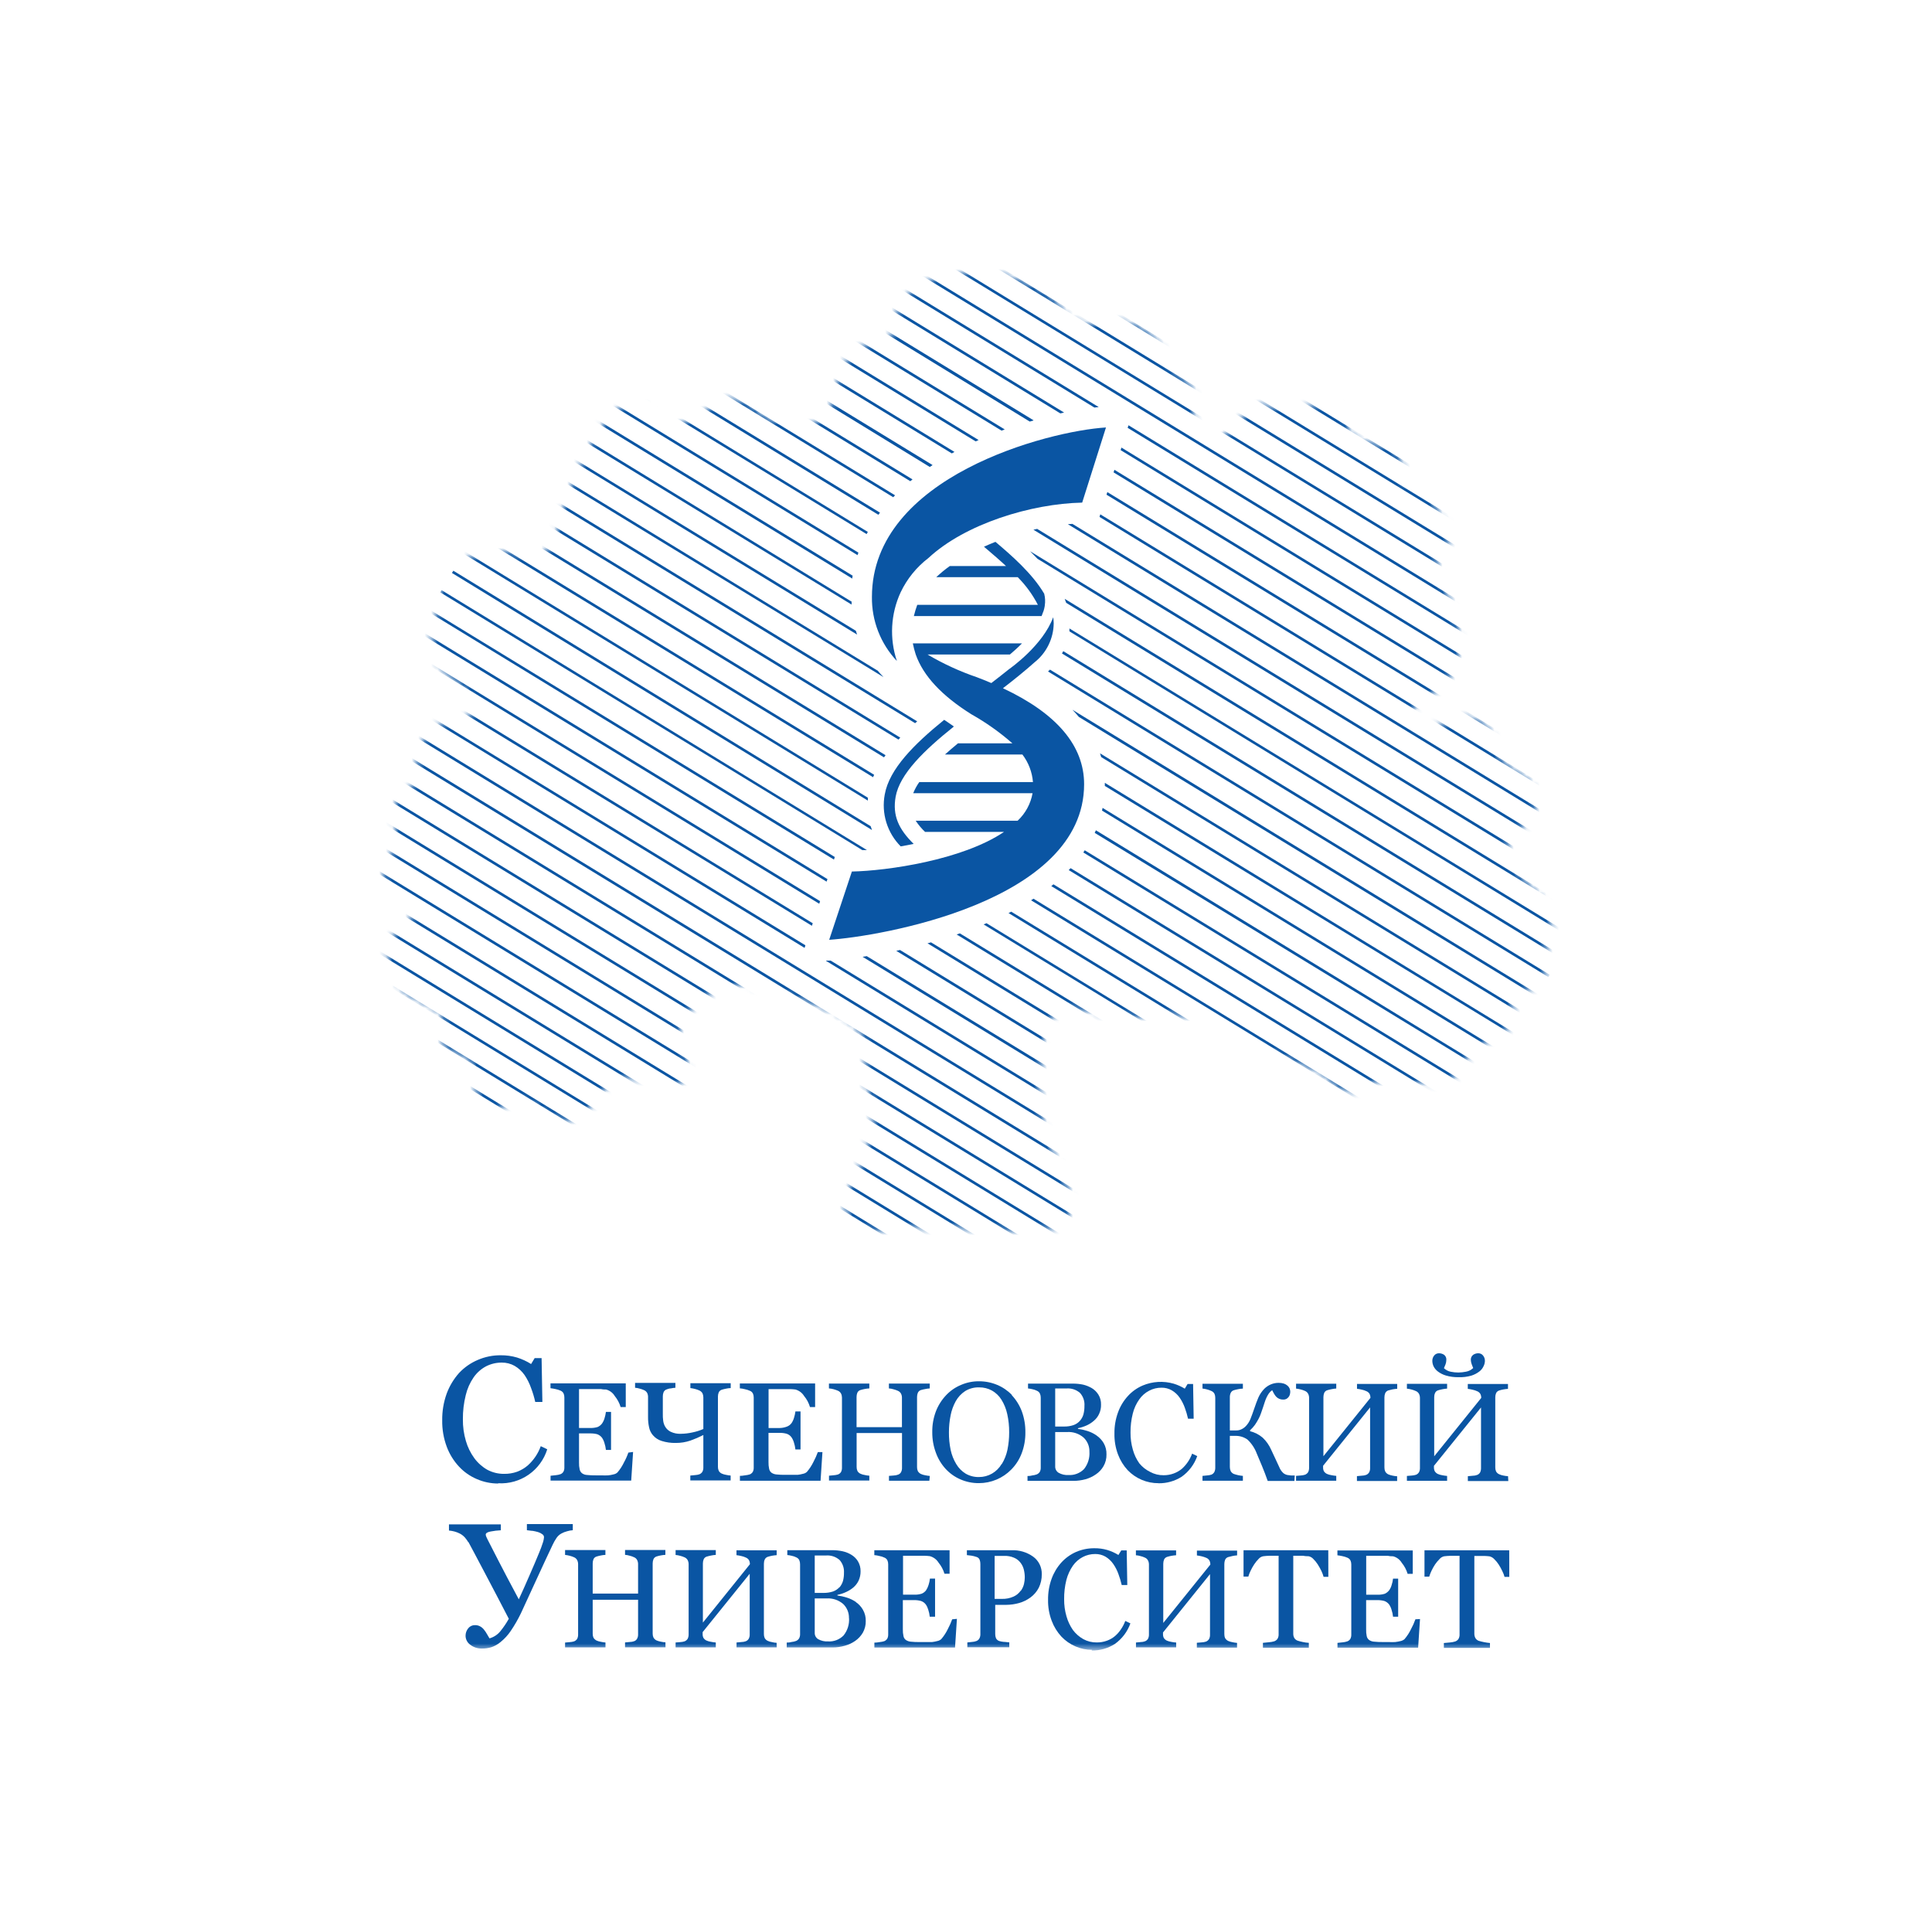<?xml version="1.0" encoding="UTF-8"?> <svg xmlns="http://www.w3.org/2000/svg" width="298" height="296" viewBox="0 0 298 296" fill="none"> <mask id="mask0_3058_631" style="mask-type:luminance" maskUnits="userSpaceOnUse" x="59" y="42" width="181" height="148"> <path d="M150.712 42.02C149.169 42.035 147.632 42.227 146.132 42.59C143.962 43.07 142.562 43.38 141.082 44.53C139.936 45.344 139.036 46.458 138.482 47.75C137.712 49.69 138.322 51.01 137.222 51.98C136.606 52.306 135.955 52.561 135.282 52.74C132.752 53.61 132.552 53.55 132.002 53.92C131.12 54.627 130.451 55.565 130.072 56.63C129.541 57.86 129.119 59.135 128.812 60.44C128.072 63.04 128.052 63.44 127.552 63.99C126.825 64.797 125.844 65.333 124.772 65.51C124.082 65.62 123.772 65.51 121.582 65.09C119.122 64.66 119.422 64.82 118.972 64.67C116.732 63.93 116.752 62.47 114.602 61.79C113.63 61.477 112.589 61.449 111.602 61.71C110.982 61.89 110.862 62.07 109.252 63.15C108.126 63.999 106.879 64.673 105.552 65.15C104.913 65.382 104.229 65.468 103.552 65.4C102.618 65.196 101.751 64.759 101.032 64.13C99.352 62.96 99.202 62.45 98.252 62.27C97.575 62.167 96.883 62.254 96.252 62.52C95.481 62.836 94.796 63.33 94.252 63.96C93.161 65.171 92.227 66.515 91.472 67.96C90.635 69.353 89.877 70.792 89.202 72.27C88.732 73.34 88.902 73.09 87.772 76C86.282 79.82 86.172 79.78 86.012 80.73C85.742 82.31 86.012 82.96 85.332 83.86C84.765 84.607 83.967 85.145 83.062 85.39C81.622 85.83 81.112 85.27 78.522 85.13C77.117 85.058 75.708 85.145 74.322 85.39C73.189 85.535 72.083 85.849 71.042 86.32C70.346 86.572 69.714 86.975 69.192 87.5C68.782 87.96 68.532 88.5 68.012 91.05C67.632 92.98 67.712 93.05 67.422 94.27C67.084 95.382 66.804 96.51 66.582 97.65C66.449 98.916 66.624 100.196 67.092 101.38C67.532 102.365 68.161 103.255 68.942 104C70.222 105.36 70.832 105.38 72.052 106.87C72.662 107.443 73.021 108.234 73.052 109.07C73.017 109.617 72.778 110.131 72.382 110.51C71.872 110.95 71.382 110.87 70.272 111.02C69.309 111.094 68.368 111.352 67.502 111.78C66.616 112.345 65.892 113.131 65.402 114.06C65.032 114.607 64.749 115.207 64.562 115.84C64.32 116.752 64.233 117.699 64.302 118.64C64.362 119.82 64.552 120.09 64.302 120.58C64.052 121.07 63.662 121.11 62.872 121.68C62.14 122.144 61.535 122.783 61.112 123.54C60.752 124.543 60.666 125.623 60.862 126.67C60.912 127.51 61.002 127.67 61.022 128.53C61.092 129.241 61.038 129.958 60.862 130.65C60.622 131.44 60.362 131.43 59.862 132.42C59.418 133.133 59.151 133.942 59.082 134.78V134.84C59.082 134.93 59.082 135.03 59.082 135.13C59.168 135.994 59.554 136.8 60.172 137.41C60.922 138.1 61.342 137.79 62.442 138.6C62.992 139 63.742 139.55 63.792 140.38C63.786 140.874 63.61 141.351 63.292 141.73C62.842 142.31 62.432 142.33 61.852 142.73C61.099 143.341 60.545 144.163 60.262 145.09C59.856 145.965 59.68 146.928 59.752 147.89C59.872 148.663 60.129 149.408 60.512 150.09C60.97 151.322 61.721 152.424 62.702 153.3C63.394 153.731 64.124 154.099 64.882 154.4C66.732 155.33 67.662 155.81 67.992 156.4C68.374 157.277 68.492 158.247 68.332 159.19C68.232 159.89 68.032 160.19 68.162 160.72C68.352 161.356 68.773 161.898 69.342 162.24C70.102 162.69 70.462 162.36 71.342 162.83C71.839 163.097 72.27 163.473 72.602 163.93C73.038 164.673 73.269 165.518 73.272 166.38C73.26 167.39 73.374 168.398 73.612 169.38C73.742 169.91 74.036 170.386 74.452 170.74C74.967 171.092 75.594 171.242 76.212 171.16C76.622 171.16 76.732 171.02 78.062 170.4C78.595 170.104 79.163 169.876 79.752 169.72C80.437 169.644 81.13 169.762 81.752 170.06C82.297 170.37 82.807 170.739 83.272 171.16C83.86 171.663 84.508 172.089 85.202 172.43C85.993 172.777 86.867 172.895 87.722 172.77C88.524 172.624 89.276 172.28 89.912 171.77C90.475 171.356 90.982 170.873 91.422 170.33C92.812 168.78 92.882 168.17 94.032 167.33C94.436 167.008 94.888 166.752 95.372 166.57C96.023 166.388 96.697 166.303 97.372 166.32C98.602 166.25 99.222 166.22 99.312 166.23C100.562 166.38 100.632 166.91 102.252 167.23C102.858 167.37 103.485 167.4 104.102 167.32C104.553 167.303 104.991 167.157 105.362 166.9C105.609 166.658 105.803 166.368 105.934 166.048C106.064 165.728 106.128 165.385 106.122 165.04C106.13 164.525 106.073 164.011 105.952 163.51C105.885 163.05 105.771 162.597 105.612 162.16C105.302 161.36 105.042 161.29 104.852 160.64C104.752 160.225 104.725 159.795 104.772 159.37C104.805 158.51 105.034 157.668 105.442 156.91C105.926 156.171 106.555 155.538 107.292 155.05C108.244 154.229 109.246 153.468 110.292 152.77C111.92 152.021 113.728 151.757 115.502 152.01C117.592 152.14 118.282 152.57 122.992 154.12C128.132 155.81 128.882 155.82 130.392 157C132.018 158.096 133.186 159.75 133.672 161.65C133.942 163.19 133.272 163.36 133.332 165.46C133.402 168.15 134.502 168.68 134.672 171.29C134.707 172.788 134.48 174.28 134.002 175.7C133.418 177.949 132.6 180.131 131.562 182.21C130.802 183.66 130.352 184.21 130.302 185.21C130.273 185.864 130.378 186.517 130.61 187.129C130.842 187.741 131.197 188.3 131.652 188.77C133.242 190.3 135.782 189.86 137.952 189.61C143.062 189.03 147.302 189.3 153.342 189.7C155.702 189.85 161.912 190.38 163.852 188.7C164.426 188.199 164.86 187.559 165.112 186.84C165.293 186.148 165.293 185.422 165.112 184.73C164.862 183.464 164.438 182.239 163.852 181.09C163.061 179.408 162.36 177.686 161.752 175.93C161.193 174.368 160.798 172.753 160.572 171.11C160.403 169.707 160.346 168.292 160.402 166.88C160.402 165.02 160.582 165.42 160.912 161.46C161.082 159.46 161.092 158.78 161.582 157.91C162.065 157.015 162.837 156.31 163.772 155.91C164.643 155.642 165.565 155.583 166.462 155.74C167.592 155.835 168.715 156.005 169.822 156.25C169.822 156.25 171.392 156.52 173.272 156.75C174.566 156.923 175.878 156.923 177.172 156.75C178.195 156.645 179.223 156.595 180.252 156.6C183.252 156.6 184.812 156.6 186.552 157.37C188.292 158.14 188.422 158.69 191.092 160.16C192.192 160.76 193.192 161.16 195.092 162.02C202.662 165.25 203.522 164.8 204.682 166.25C205.342 167.221 206.323 167.929 207.452 168.25C207.781 168.317 208.117 168.343 208.452 168.33C209.962 168.27 210.622 167.4 211.732 166.9C212.292 166.64 212.322 166.78 217.022 166.98C219.022 167.07 219.382 167.06 219.582 167.05C219.935 167.026 220.289 167.026 220.642 167.05C222.512 167.14 223.022 167.23 223.642 166.88C224.262 166.53 224.272 166.01 225.492 164.34C226.152 163.412 226.913 162.56 227.762 161.8C228.377 161.109 229.159 160.586 230.032 160.28C230.892 160.05 231.352 160.28 231.882 159.86C232.102 159.67 232.172 159.51 232.632 158.25C232.931 157.533 233.184 156.798 233.392 156.05C233.512 155.05 233.152 154.66 233.482 154.05C233.72 153.649 234.067 153.323 234.482 153.11C235.432 152.51 235.842 152.69 236.922 152.11C237.432 151.909 237.87 151.561 238.182 151.11C238.438 150.497 238.527 149.828 238.442 149.17C238.442 148.27 238.342 148.23 238.352 147.56C238.394 146.847 238.508 146.14 238.692 145.45C239.072 143.73 239.202 143.72 239.282 143.08C239.291 142.907 239.291 142.733 239.282 142.56V142.45C239.257 141.709 239.105 140.979 238.832 140.29C238.132 138.35 237.132 138.17 234.622 135.13C232.922 133.05 232.542 132.13 232.522 131.13C232.491 130.394 232.664 129.664 233.022 129.02C233.852 127.59 235.022 127.9 236.022 126.48C236.64 125.628 236.967 124.599 236.952 123.547C236.938 122.494 236.583 121.475 235.942 120.64C235.092 119.51 234.522 119.77 232.832 118.27C232.037 117.65 231.377 116.874 230.892 115.99C230.352 114.9 230.662 114.67 230.142 113.53C229.68 112.385 228.811 111.452 227.702 110.91C227.027 110.679 226.305 110.621 225.602 110.74C223.732 110.9 223.072 111.61 220.472 112.18C219.332 112.43 218.902 112.42 218.532 112.18C218.206 111.89 217.97 111.513 217.851 111.093C217.733 110.673 217.736 110.228 217.862 109.81C217.972 109.36 218.242 108.89 219.632 107.81C221.312 106.46 221.522 106.68 222.402 105.87C223.456 104.87 224.237 103.617 224.672 102.23C224.984 101.301 225.153 100.33 225.172 99.35C225.342 93.49 220.232 87.57 221.982 85.48C222.332 85.05 222.982 84.76 223.412 83.78C223.696 83.175 223.784 82.497 223.662 81.84C223.432 80.78 222.662 80.74 221.982 79.39C221.412 78.33 221.772 78.22 221.222 77.27C220.68 76.283 219.82 75.507 218.782 75.07C217.692 74.65 217.262 75.07 216.782 74.56C216.302 74.05 216.662 73.19 216.272 71.69C216.041 70.575 215.417 69.581 214.512 68.89C213.622 68.33 213.232 68.77 211.312 68.3C209.922 67.97 208.982 67.74 208.372 66.95C207.762 66.16 208.202 65.51 207.442 64.15C207.034 63.327 206.351 62.673 205.512 62.3C204.716 62.062 203.868 62.062 203.072 62.3C201.292 62.59 201.122 63.07 199.792 63.14C198.944 63.095 198.101 62.981 197.272 62.8C194.762 62.44 194.452 62.45 194.072 62.55C193.192 62.882 192.411 63.433 191.802 64.15C190.182 65.69 190.202 66.38 189.032 66.95C188.307 67.329 187.474 67.449 186.672 67.29C186.083 67.147 185.541 66.853 185.099 66.438C184.657 66.023 184.331 65.499 184.152 64.92C184.087 64.255 184.087 63.585 184.152 62.92C184.248 62.101 184.221 61.272 184.072 60.46C183.782 59.716 183.319 59.051 182.722 58.52C181.852 57.6 181.552 57.7 180.962 56.91C180.602 56.347 180.291 55.755 180.032 55.14C179.669 54.401 179.248 53.692 178.772 53.02C178.028 51.963 177.049 51.094 175.912 50.48C175.022 50.019 174.051 49.733 173.052 49.64C172.26 49.539 171.456 49.586 170.682 49.78C169.942 49.93 169.187 49.994 168.432 49.97C165.722 49.97 164.852 49.15 164.652 48.97C164.242 48.58 164.332 48.46 163.722 47.61C163.074 46.645 162.297 45.773 161.412 45.02C160.286 44.246 159.034 43.674 157.712 43.33C155.955 42.67 154.12 42.243 152.252 42.06C151.742 42.06 151.252 42 150.802 42L150.712 42.02Z" fill="white"></path> </mask> <g mask="url(#mask0_3058_631)"> <path d="M35.383 145.307L186.443 237.537L186.653 237.187L35.603 144.957L35.383 145.307Z" fill="#0A55A3"></path> <path d="M37.191 142.307L188.241 234.537L188.461 234.187L37.401 141.957L37.191 142.307Z" fill="#0A55A3"></path> <path d="M39.004 139.319L190.054 231.539L190.264 231.199L39.214 138.969L39.004 139.319Z" fill="#0A55A3"></path> <path d="M40.812 136.319L191.863 228.549L192.073 228.199L41.023 135.969L40.812 136.319Z" fill="#0A55A3"></path> <path d="M42.613 133.331L193.663 225.561L193.873 225.211L42.823 132.98L42.613 133.331Z" fill="#0A55A3"></path> <path d="M44.422 130.331L195.472 222.561L195.682 222.211L44.632 129.98L44.422 130.331Z" fill="#0A55A3"></path> <path d="M46.223 127.338L197.283 219.568L197.493 219.218L46.433 126.988L46.223 127.338Z" fill="#0A55A3"></path> <path d="M48.031 124.338L199.081 216.568L199.291 216.218L48.241 123.988L48.031 124.338Z" fill="#0A55A3"></path> <path d="M49.844 121.35L200.894 213.58L201.104 213.23L50.054 121L49.844 121.35Z" fill="#0A55A3"></path> <path d="M51.645 118.35L202.695 210.58L202.905 210.23L51.855 118L51.645 118.35Z" fill="#0A55A3"></path> <path d="M53.453 115.358L204.503 207.588L204.713 207.238L53.663 115.008L53.453 115.358Z" fill="#0A55A3"></path> <path d="M55.254 112.358L206.314 204.588L206.524 204.238L55.474 112.008L55.254 112.358Z" fill="#0A55A3"></path> <path d="M57.062 109.37L208.113 201.599L208.323 201.25L57.273 109.02L57.062 109.37Z" fill="#0A55A3"></path> <path d="M127.414 148.2L209.974 198.61L210.184 198.26L128.134 148.16H127.414" fill="#0A55A3"></path> <path d="M124.231 145.797L59.081 106.027L58.871 106.367L124.101 146.197L124.231 145.797Z" fill="#0A55A3"></path> <path d="M125.362 142.397L60.882 103.027L60.672 103.377L125.232 142.787L125.362 142.397Z" fill="#0A55A3"></path> <path d="M133.074 147.589L211.724 195.589L211.944 195.239L133.694 147.469L133.074 147.569" fill="#0A55A3"></path> <path d="M138.242 146.65L213.532 192.65L213.742 192.3L138.822 146.52L138.242 146.65Z" fill="#0A55A3"></path> <path d="M126.494 138.989L62.694 100.039L62.484 100.379L126.364 139.389L126.494 138.989Z" fill="#0A55A3"></path> <path d="M143.062 145.49L215.342 189.62L215.553 189.27L143.603 145.34L143.062 145.49Z" fill="#0A55A3"></path> <path d="M127.633 135.589L64.503 97.039L64.293 97.389L127.493 135.979L127.633 135.589Z" fill="#0A55A3"></path> <path d="M147.555 144.127L217.155 186.627L217.365 186.277L148.055 143.957L147.555 144.127Z" fill="#0A55A3"></path> <path d="M128.764 132.177L66.304 94.047L66.094 94.387L128.634 132.577L128.764 132.177Z" fill="#0A55A3"></path> <path d="M151.723 142.581L218.953 183.631L219.163 183.291L152.163 142.391L151.703 142.581" fill="#0A55A3"></path> <path d="M133.702 131.1L68.112 91.019L67.902 91.36L133.002 131.11H133.702" fill="#0A55A3"></path> <path d="M69.921 88.019L69.711 88.37L134.501 128.02L134.291 127.42L69.921 88.019Z" fill="#0A55A3"></path> <path d="M155.565 140.829L220.765 180.639L220.975 180.289L155.975 140.609L155.555 140.829" fill="#0A55A3"></path> <path d="M159.041 138.859L222.561 177.639L222.771 177.299L159.411 138.609L159.031 138.859" fill="#0A55A3"></path> <path d="M71.722 85.07L71.512 85.41L133.862 123.48C133.862 123.33 133.862 123.18 133.862 123.03L71.722 85.07Z" fill="#0A55A3"></path> <path d="M162.145 136.661L224.375 174.661L224.585 174.311L162.485 136.391L162.145 136.671" fill="#0A55A3"></path> <path d="M73.534 82.07L73.324 82.42L134.664 119.87C134.714 119.75 134.784 119.62 134.834 119.5L73.534 82.07Z" fill="#0A55A3"></path> <path d="M164.844 134.198L226.174 171.648L226.394 171.308L165.134 133.898L164.844 134.198Z" fill="#0A55A3"></path> <path d="M75.343 79.078L75.133 79.428L136.353 116.808C136.423 116.698 136.513 116.588 136.593 116.478L75.343 79.078Z" fill="#0A55A3"></path> <path d="M77.144 76.078L76.934 76.428L138.584 114.068L138.864 113.768L77.144 76.078Z" fill="#0A55A3"></path> <path d="M167.094 131.481L227.984 168.661L228.194 168.311L167.314 131.141L167.094 131.481Z" fill="#0A55A3"></path> <path d="M78.952 73.078L78.742 73.428L141.152 111.538L141.472 111.258L78.952 73.078Z" fill="#0A55A3"></path> <path d="M168.824 128.439L229.824 165.659L230.034 165.319L169.034 128.059L168.864 128.439" fill="#0A55A3"></path> <path d="M169.973 125.018L231.593 162.648L231.803 162.298L170.063 124.598C170.063 124.738 170.003 124.878 169.973 125.018Z" fill="#0A55A3"></path> <path d="M135.343 103.42L80.753 70.09L80.543 70.44L136.283 104.44C135.953 104.1 135.643 103.75 135.343 103.39" fill="#0A55A3"></path> <path d="M132.012 97.288L82.562 67.098L82.352 67.438L132.202 97.878C132.132 97.688 132.072 97.488 132.012 97.288Z" fill="#0A55A3"></path> <path d="M170.414 120.948C170.419 121.038 170.419 121.128 170.414 121.218L233.414 159.668L233.624 159.328L170.414 120.738C170.414 120.808 170.414 120.878 170.414 120.948Z" fill="#0A55A3"></path> <path d="M169.852 116.768L235.212 156.677L235.422 156.328L169.672 116.188L169.852 116.768Z" fill="#0A55A3"></path> <path d="M131.293 92.758L84.413 64.098L84.203 64.448L131.353 93.248C131.353 93.078 131.353 92.918 131.353 92.758" fill="#0A55A3"></path> <path d="M166.414 110.579L237.014 153.689L237.224 153.339L165.414 109.469C165.774 109.842 166.107 110.212 166.414 110.579Z" fill="#0A55A3"></path> <path d="M131.531 88.799L86.171 61.109L85.961 61.459L131.461 89.239C131.461 89.089 131.461 88.949 131.531 88.799Z" fill="#0A55A3"></path> <path d="M238.822 150.687L239.032 150.337L161.952 103.277C161.857 103.379 161.757 103.476 161.652 103.567L238.822 150.687Z" fill="#0A55A3"></path> <path d="M132.411 85.239L87.991 58.109L87.781 58.459L132.281 85.629C132.281 85.499 132.371 85.369 132.411 85.239Z" fill="#0A55A3"></path> <path d="M240.635 147.7L240.845 147.35L164.005 100.43C163.945 100.55 163.875 100.67 163.805 100.79L240.635 147.7Z" fill="#0A55A3"></path> <path d="M133.823 82.019L89.823 55.129L89.613 55.479L133.673 82.379C133.743 82.259 133.803 82.139 133.863 82.019" fill="#0A55A3"></path> <path d="M135.733 79.067L91.593 52.117L91.383 52.467L135.483 79.397L135.733 79.067Z" fill="#0A55A3"></path> <path d="M242.413 144.7L242.623 144.35L164.953 96.93C164.953 97.08 164.953 97.23 164.953 97.38L242.413 144.7Z" fill="#0A55A3"></path> <path d="M138.053 76.389L93.413 49.129L93.203 49.479L137.773 76.689L138.063 76.389" fill="#0A55A3"></path> <path d="M244.243 141.709L244.453 141.359L164.223 92.359C164.303 92.569 164.383 92.769 164.453 92.979L244.243 141.709Z" fill="#0A55A3"></path> <path d="M140.762 73.949L95.202 46.129L94.992 46.479L140.412 74.219L140.742 73.949" fill="#0A55A3"></path> <path d="M160.053 86.2L246.053 138.71L246.273 138.36L158.883 85.019C159.273 85.409 159.663 85.799 160.053 86.21" fill="#0A55A3"></path> <path d="M143.835 71.721L97.015 43.141L96.805 43.491L143.415 72.021L143.795 71.771" fill="#0A55A3"></path> <path d="M159.414 81.71L247.864 135.71L248.074 135.36L159.974 81.57L159.414 81.7" fill="#0A55A3"></path> <path d="M147.222 69.701L98.822 40.141L98.602 40.491L146.812 69.931L147.222 69.701Z" fill="#0A55A3"></path> <path d="M164.711 80.847L249.661 132.717L249.871 132.367L165.411 80.797L164.721 80.847" fill="#0A55A3"></path> <path d="M150.944 67.868L100.624 37.148L100.414 37.498L150.494 68.078L150.944 67.868Z" fill="#0A55A3"></path> <path d="M169.594 79.728L251.464 129.718L251.674 129.368L169.714 79.328L169.594 79.728Z" fill="#0A55A3"></path> <path d="M170.672 76.299L253.272 126.728L253.482 126.378L170.802 75.898L170.672 76.299Z" fill="#0A55A3"></path> <path d="M154.983 66.238L102.413 34.148L102.203 34.498L154.483 66.418L154.963 66.238" fill="#0A55A3"></path> <path d="M171.762 72.857L255.082 123.727L255.292 123.377L171.892 72.457L171.762 72.857Z" fill="#0A55A3"></path> <path d="M159.414 64.82L104.284 31.16L104.074 31.51L158.834 65.02L159.364 64.87" fill="#0A55A3"></path> <path d="M172.852 69.427L256.882 120.737L257.092 120.387L172.972 69.027L172.852 69.427Z" fill="#0A55A3"></path> <path d="M164.132 63.63L106.042 28.16L105.832 28.51L163.552 63.76L164.132 63.63Z" fill="#0A55A3"></path> <path d="M173.934 65.99L258.694 117.74L258.904 117.4L174.064 65.59L173.934 65.99Z" fill="#0A55A3"></path> <path d="M169.475 62.788L107.855 25.168L107.645 25.518L168.805 62.858L169.475 62.788Z" fill="#0A55A3"></path> <path d="M109.441 22.518L260.491 114.748L260.701 114.398L109.651 22.168L109.441 22.518Z" fill="#0A55A3"></path> <path d="M111.254 19.52L262.304 111.75L262.514 111.4L111.464 19.18L111.254 19.52Z" fill="#0A55A3"></path> <path d="M113.062 16.53L264.113 108.76L264.323 108.41L113.272 16.18L113.062 16.53Z" fill="#0A55A3"></path> <path d="M114.863 13.527L265.913 105.767L266.123 105.417L115.073 13.188L114.863 13.527Z" fill="#0A55A3"></path> <path d="M116.672 10.537L267.722 102.767L267.932 102.417L116.882 10.188L116.672 10.537Z" fill="#0A55A3"></path> <path d="M118.473 7.549L269.533 99.779L269.743 99.429L118.683 7.199L118.473 7.549Z" fill="#0A55A3"></path> <path d="M120.281 4.549L271.331 96.779L271.541 96.429L120.491 4.199L120.281 4.549Z" fill="#0A55A3"></path> <path d="M122.094 1.557L273.144 93.787L273.354 93.437L122.304 1.207L122.094 1.557Z" fill="#0A55A3"></path> <path d="M123.895 -1.443L274.955 90.787L275.165 90.437L124.105 -1.793L123.895 -1.443Z" fill="#0A55A3"></path> <path d="M125.703 -4.431L276.753 87.799L276.963 87.449L125.913 -4.781L125.703 -4.431Z" fill="#0A55A3"></path> <path d="M127.722 -7.781L127.512 -7.431L278.562 84.799L278.772 84.449L127.722 -7.781Z" fill="#0A55A3"></path> </g> <mask id="mask1_3058_631" style="mask-type:luminance" maskUnits="userSpaceOnUse" x="59" y="42" width="181" height="213"> <path d="M239.41 42.02H59V254.47H239.41V42.02Z" fill="white"></path> </mask> <g mask="url(#mask1_3058_631)"> <path d="M147.097 112.02C146.587 111.68 146.097 111.34 145.637 111.02C141.027 114.76 137.167 118.59 136.467 122.54C136.198 123.973 136.282 125.449 136.71 126.843C137.139 128.236 137.899 129.505 138.927 130.54C139.597 130.42 140.267 130.3 140.927 130.16C138.607 127.87 137.637 125.78 138.147 122.88C138.777 119.36 142.567 115.71 147.087 112.09" fill="#0A55A3"></path> <path d="M138.91 91.37C139.899 89.282 141.374 87.462 143.21 86.06C148.87 80.79 159.07 77.68 166.92 77.52L170.59 65.93C161.72 66.46 134.49 73.5 134.49 92.06C134.441 95.731 135.822 99.277 138.34 101.95C137.176 98.479 137.38 94.695 138.91 91.37Z" fill="#0A55A3"></path> <path d="M154.698 106.149C156.428 104.819 158.098 103.469 159.578 102.149C160.484 101.43 161.219 100.519 161.729 99.481C162.239 98.444 162.512 97.305 162.528 96.149C162.527 95.831 162.5 95.513 162.448 95.199C160.858 99.529 155.878 103.039 155.648 103.199C154.758 103.919 153.838 104.629 152.908 105.349C152.198 105.049 151.468 104.749 150.698 104.459C148.042 103.553 145.485 102.376 143.068 100.949H155.768C156.328 100.479 156.988 99.889 157.638 99.229H140.798C140.915 99.811 141.065 100.385 141.248 100.949C142.408 104.239 145.248 107.289 149.818 110.159C152.082 111.431 154.207 112.936 156.158 114.649H147.758C147.058 115.229 146.388 115.799 145.758 116.369H157.698C158.637 117.601 159.203 119.076 159.328 120.619H141.798C141.417 121.153 141.102 121.73 140.858 122.339H159.268C158.978 123.963 158.172 125.45 156.968 126.579H141.238C141.654 127.209 142.141 127.79 142.688 128.309H154.858C148.438 132.649 136.858 134.309 131.398 134.419L127.898 144.949C135.498 144.449 167.218 139.199 167.218 120.949C167.218 115.019 163.008 110.049 154.698 106.149Z" fill="#0A55A3"></path> <path d="M140.91 95.02H160.66C160.74 94.84 160.8 94.66 160.86 94.49C160.92 94.32 160.93 94.32 160.96 94.24C161.043 93.982 161.107 93.718 161.15 93.45C161.146 93.434 161.146 93.417 161.15 93.4C161.247 92.791 161.216 92.168 161.06 91.57C159.23 88.45 156 85.65 153.54 83.57C152.95 83.81 152.36 84.05 151.77 84.32L152.24 84.72C153.14 85.49 154.16 86.36 155.17 87.3H146.5C145.766 87.827 145.068 88.401 144.41 89.02H156.98C158.229 90.276 159.278 91.716 160.09 93.29H141.48C141.273 93.853 141.099 94.427 140.96 95.01" fill="#0A55A3"></path> <path d="M76.808 228.808C75.69 228.804 74.584 228.573 73.558 228.128C72.516 227.689 71.579 227.035 70.808 226.208C69.979 225.32 69.333 224.276 68.909 223.138C68.423 221.833 68.186 220.45 68.209 219.058C68.19 217.654 68.423 216.259 68.898 214.938C69.333 213.764 69.984 212.682 70.819 211.748C71.627 210.891 72.604 210.21 73.689 209.748C74.806 209.265 76.011 209.02 77.228 209.028C78.085 209.019 78.937 209.136 79.758 209.378C80.519 209.616 81.245 209.952 81.918 210.378L82.469 209.468H83.538L83.659 216.228H82.558C82.398 215.5 82.184 214.785 81.918 214.088C81.672 213.381 81.336 212.709 80.918 212.088C80.516 211.51 79.995 211.026 79.388 210.668C78.779 210.323 78.089 210.147 77.388 210.158C76.551 210.153 75.725 210.348 74.978 210.728C74.212 211.133 73.553 211.716 73.058 212.428C72.484 213.261 72.07 214.193 71.838 215.178C71.534 216.394 71.386 217.644 71.398 218.898C71.384 220.028 71.539 221.154 71.859 222.238C72.135 223.198 72.579 224.101 73.168 224.908C73.703 225.635 74.385 226.241 75.168 226.688C75.969 227.113 76.863 227.329 77.769 227.318C78.45 227.328 79.127 227.216 79.769 226.988C80.367 226.762 80.922 226.434 81.409 226.018C81.85 225.619 82.243 225.169 82.579 224.678C82.924 224.172 83.203 223.625 83.409 223.048L84.409 223.528C83.914 225.118 82.903 226.497 81.535 227.446C80.167 228.396 78.521 228.861 76.859 228.768" fill="#0A55A3"></path> <path d="M97.65 223.939L97.36 228.359H84.92V227.609L85.76 227.519C85.995 227.497 86.227 227.447 86.45 227.369C86.65 227.292 86.816 227.147 86.92 226.959C87.015 226.76 87.06 226.54 87.05 226.319V215.539C87.054 215.327 87.013 215.115 86.93 214.919C86.83 214.719 86.659 214.562 86.45 214.479C86.203 214.372 85.945 214.291 85.68 214.239C85.426 214.182 85.169 214.139 84.91 214.109V213.359H96.52V217.019H95.73C95.543 216.395 95.233 215.814 94.82 215.309C94.522 214.813 94.041 214.454 93.48 214.309C93.26 214.309 93 214.309 92.7 214.239H91.7H89.31V220.239H91C91.403 220.259 91.805 220.208 92.19 220.089C92.45 219.974 92.677 219.795 92.85 219.569C93.023 219.322 93.155 219.049 93.24 218.759C93.343 218.433 93.417 218.099 93.46 217.759H94.25V223.629H93.46C93.422 223.266 93.344 222.907 93.23 222.559C93.15 222.267 93.021 221.99 92.85 221.739C92.659 221.489 92.398 221.302 92.1 221.199C91.74 221.11 91.371 221.07 91 221.079H89.31V225.579C89.299 225.935 89.333 226.292 89.41 226.639C89.459 226.874 89.59 227.083 89.78 227.229C90 227.386 90.26 227.476 90.53 227.489C90.979 227.536 91.429 227.556 91.88 227.549H92.8C93.133 227.568 93.467 227.568 93.8 227.549C94.081 227.523 94.358 227.473 94.63 227.399C94.858 227.36 95.07 227.256 95.24 227.099C95.64 226.632 95.976 226.114 96.24 225.559C96.511 225.074 96.739 224.565 96.92 224.039L97.65 223.939Z" fill="#0A55A3"></path> <path d="M108.487 220.519V215.519C108.485 215.306 108.441 215.095 108.357 214.899C108.246 214.707 108.078 214.553 107.877 214.459C107.655 214.358 107.424 214.277 107.187 214.219C106.957 214.159 106.723 214.115 106.487 214.089V213.339H112.707V214.089C112.465 214.094 112.223 214.124 111.987 214.179C111.768 214.22 111.551 214.274 111.337 214.339C111.232 214.371 111.135 214.425 111.052 214.498C110.969 214.57 110.903 214.659 110.857 214.759C110.775 214.966 110.734 215.187 110.737 215.409V226.219C110.731 226.432 110.772 226.644 110.857 226.839C110.963 227.035 111.132 227.19 111.337 227.279C111.541 227.369 111.757 227.433 111.977 227.469C112.214 227.521 112.455 227.558 112.697 227.579V228.329H106.477V227.579L107.207 227.509C107.431 227.498 107.653 227.457 107.867 227.389C108.061 227.311 108.225 227.175 108.337 226.999C108.445 226.793 108.497 226.562 108.487 226.329V221.329C107.84 221.659 107.172 221.946 106.487 222.189C105.765 222.432 105.008 222.554 104.247 222.549C103.502 222.569 102.758 222.464 102.047 222.239C101.531 222.08 101.07 221.778 100.717 221.369C100.412 221.019 100.205 220.595 100.117 220.139C100.004 219.62 99.95 219.09 99.957 218.559V215.469C99.962 215.255 99.918 215.043 99.827 214.849C99.721 214.653 99.552 214.498 99.347 214.409C99.125 214.308 98.894 214.227 98.657 214.169C98.43 214.099 98.195 214.055 97.957 214.039V213.289H104.177V214.039C103.938 214.053 103.701 214.087 103.467 214.139C103.197 214.139 102.977 214.249 102.837 214.289C102.731 214.322 102.633 214.377 102.55 214.451C102.467 214.526 102.401 214.617 102.357 214.719C102.275 214.922 102.234 215.14 102.237 215.359V218.069C102.237 218.419 102.237 218.769 102.287 219.069C102.322 219.423 102.435 219.764 102.617 220.069C102.818 220.398 103.11 220.662 103.457 220.829C103.95 221.06 104.493 221.167 105.037 221.139C105.629 221.13 106.219 221.06 106.797 220.929C107.396 220.81 107.979 220.626 108.537 220.379" fill="#0A55A3"></path> <path d="M126.857 223.959L126.567 228.379H114.127V227.629C114.334 227.629 114.614 227.599 114.967 227.539C115.202 227.517 115.433 227.47 115.657 227.399C115.854 227.316 116.018 227.172 116.127 226.989C116.222 226.786 116.267 226.563 116.257 226.339V215.549C116.261 215.339 116.22 215.131 116.137 214.939C116.088 214.837 116.02 214.746 115.936 214.67C115.852 214.595 115.754 214.536 115.647 214.499C115.404 214.39 115.149 214.309 114.887 214.259C114.635 214.192 114.377 214.148 114.117 214.129V213.379H125.727V217.019H124.937C124.754 216.393 124.444 215.811 124.027 215.309C123.723 214.818 123.244 214.461 122.687 214.309C122.428 214.276 122.168 214.256 121.907 214.249C121.607 214.249 121.257 214.249 120.907 214.249H118.547V220.249H120.237C120.638 220.243 121.034 220.165 121.407 220.019C121.671 219.911 121.902 219.735 122.077 219.509C122.25 219.258 122.382 218.981 122.467 218.689C122.572 218.363 122.646 218.028 122.687 217.689H123.477V223.559H122.687C122.65 223.192 122.573 222.83 122.457 222.479C122.375 222.19 122.247 221.917 122.077 221.669C121.891 221.414 121.628 221.224 121.327 221.129C120.969 221.031 120.598 220.987 120.227 220.999H118.537V225.489C118.526 225.848 118.56 226.208 118.637 226.559C118.686 226.794 118.817 227.003 119.007 227.149C119.232 227.297 119.489 227.386 119.757 227.409C120.206 227.456 120.656 227.476 121.107 227.469H122.027C122.407 227.469 122.727 227.469 123.027 227.469C123.308 227.439 123.585 227.385 123.857 227.309C124.085 227.27 124.297 227.166 124.467 227.009C124.864 226.544 125.2 226.03 125.467 225.479C125.73 224.989 125.957 224.481 126.147 223.959H126.857Z" fill="#0A55A3"></path> <path d="M143.349 228.381H137.119V227.631L137.859 227.571C138.085 227.563 138.308 227.519 138.519 227.441C138.714 227.375 138.878 227.239 138.979 227.061C139.087 226.851 139.139 226.616 139.129 226.381V221.021H132.129V226.241C132.124 226.454 132.165 226.665 132.249 226.861C132.356 227.057 132.525 227.212 132.729 227.301C132.932 227.395 133.148 227.459 133.369 227.491C133.606 227.548 133.847 227.585 134.089 227.601V228.351H127.869V227.601L128.599 227.531C128.824 227.519 129.046 227.479 129.259 227.411C129.456 227.338 129.622 227.2 129.729 227.021C129.83 226.812 129.878 226.582 129.869 226.351V215.561C129.869 215.346 129.822 215.134 129.729 214.941C129.625 214.746 129.46 214.591 129.259 214.501C129.036 214.404 128.805 214.324 128.569 214.261C128.337 214.198 128.099 214.158 127.859 214.141V213.391H134.089V214.141C133.844 214.151 133.6 214.181 133.359 214.231C133.143 214.272 132.93 214.325 132.719 214.391C132.613 214.421 132.515 214.474 132.432 214.547C132.35 214.62 132.284 214.71 132.239 214.811C132.157 215.017 132.117 215.238 132.119 215.461V220.111H139.119V215.571C139.122 215.356 139.074 215.144 138.979 214.951C138.873 214.755 138.704 214.6 138.499 214.511C138.277 214.409 138.046 214.329 137.809 214.271C137.582 214.2 137.347 214.156 137.109 214.141V213.391H143.409V214.141C143.167 214.156 142.927 214.189 142.689 214.241C142.473 214.278 142.26 214.328 142.049 214.391C141.943 214.423 141.845 214.479 141.762 214.553C141.679 214.627 141.614 214.719 141.569 214.821C141.488 215.024 141.447 215.241 141.449 215.461V226.271C141.443 226.484 141.484 226.695 141.569 226.891C141.682 227.088 141.853 227.245 142.059 227.341C142.26 227.431 142.472 227.495 142.689 227.531C142.93 227.582 143.174 227.619 143.419 227.641L143.349 228.381Z" fill="#0A55A3"></path> <path d="M156.048 215.169C156.728 215.892 157.258 216.741 157.608 217.669C157.986 218.707 158.173 219.805 158.158 220.909C158.173 222.016 157.98 223.115 157.588 224.149C157.236 225.08 156.695 225.928 155.998 226.639C155.347 227.306 154.57 227.836 153.711 228.199C152.852 228.561 151.93 228.748 150.998 228.749C150.007 228.759 149.026 228.558 148.118 228.159C147.252 227.783 146.475 227.227 145.838 226.529C145.182 225.806 144.675 224.96 144.348 224.039C143.975 223.035 143.789 221.971 143.798 220.899C143.779 219.79 143.972 218.686 144.368 217.649C144.728 216.727 145.265 215.885 145.948 215.169C146.598 214.485 147.385 213.946 148.258 213.589C149.127 213.218 150.063 213.03 151.008 213.039C151.973 213.035 152.929 213.225 153.818 213.599C154.679 213.959 155.455 214.494 156.098 215.169M154.528 225.799C154.933 225.129 155.223 224.395 155.388 223.629C155.571 222.734 155.662 221.823 155.658 220.909C155.667 219.958 155.566 219.008 155.358 218.079C155.189 217.301 154.888 216.557 154.468 215.879C154.108 215.3 153.61 214.819 153.018 214.479C152.407 214.141 151.717 213.968 151.018 213.979C150.257 213.956 149.505 214.158 148.858 214.559C148.261 214.953 147.767 215.485 147.418 216.109C147.042 216.79 146.775 217.526 146.628 218.289C146.454 219.148 146.367 220.023 146.368 220.899C146.358 221.823 146.449 222.745 146.638 223.649C146.805 224.419 147.099 225.156 147.508 225.829C147.862 226.42 148.353 226.917 148.938 227.279C149.566 227.644 150.283 227.827 151.008 227.809C151.71 227.811 152.4 227.628 153.008 227.279C153.624 226.922 154.137 226.413 154.498 225.799" fill="#0A55A3"></path> <path d="M169.148 221.409C169.592 221.715 169.964 222.114 170.238 222.578C170.539 223.108 170.688 223.71 170.668 224.318C170.685 224.956 170.526 225.586 170.208 226.138C169.916 226.643 169.512 227.074 169.028 227.399C168.541 227.737 168 227.991 167.428 228.149C166.829 228.313 166.21 228.397 165.588 228.399H158.488V227.649C158.658 227.649 158.898 227.648 159.228 227.558C159.464 227.536 159.696 227.482 159.918 227.399C160.113 227.318 160.278 227.178 160.388 226.998C160.489 226.801 160.537 226.58 160.528 226.359V215.578C160.533 215.362 160.492 215.148 160.408 214.948C160.312 214.743 160.14 214.582 159.928 214.498C159.705 214.383 159.466 214.302 159.218 214.258C159.005 214.205 158.788 214.168 158.568 214.149V213.399H165.488C166.005 213.396 166.521 213.447 167.028 213.549C167.521 213.663 167.993 213.852 168.428 214.109C168.835 214.36 169.177 214.702 169.428 215.109C169.709 215.572 169.848 216.107 169.828 216.649C169.841 217.135 169.742 217.617 169.538 218.058C169.354 218.467 169.081 218.829 168.738 219.118C168.406 219.412 168.032 219.654 167.628 219.839C167.192 220.034 166.736 220.182 166.268 220.279V220.378C166.757 220.443 167.239 220.55 167.708 220.698C168.214 220.855 168.693 221.088 169.128 221.388M166.578 219.128C166.832 218.84 167.016 218.498 167.118 218.128C167.225 217.71 167.276 217.28 167.268 216.849C167.297 216.487 167.252 216.124 167.137 215.78C167.022 215.437 166.838 215.12 166.598 214.849C166.31 214.593 165.972 214.399 165.606 214.279C165.239 214.158 164.852 214.114 164.468 214.149H163.618H162.758V220.018H164.098C164.601 220.032 165.102 219.958 165.578 219.799C165.964 219.665 166.308 219.434 166.578 219.128ZM168.038 223.919C168.051 223.512 167.978 223.107 167.825 222.729C167.672 222.352 167.441 222.011 167.148 221.729C166.445 221.117 165.528 220.808 164.598 220.868H163.458H162.758V226.159C162.749 226.359 162.794 226.557 162.889 226.734C162.984 226.91 163.126 227.057 163.298 227.159C163.755 227.413 164.276 227.531 164.798 227.498C165.242 227.526 165.687 227.459 166.103 227.3C166.519 227.141 166.896 226.895 167.208 226.578C167.812 225.813 168.108 224.85 168.038 223.878" fill="#0A55A3"></path> <path d="M178.697 228.759C177.811 228.764 176.933 228.589 176.117 228.245C175.301 227.901 174.562 227.396 173.947 226.759C173.294 226.054 172.784 225.229 172.447 224.329C172.059 223.297 171.872 222.201 171.897 221.099C171.879 219.988 172.066 218.883 172.447 217.839C172.782 216.907 173.299 216.051 173.967 215.319C174.598 214.623 175.373 214.07 176.237 213.699C177.756 213.056 179.451 212.954 181.037 213.409C181.637 213.591 182.212 213.85 182.747 214.179L183.177 213.459H184.027L184.117 218.809H183.247C183.119 218.232 182.952 217.664 182.747 217.109C182.551 216.564 182.285 216.046 181.957 215.569C181.641 215.108 181.228 214.723 180.747 214.439C180.263 214.161 179.714 214.019 179.157 214.029C178.495 214.023 177.842 214.181 177.257 214.489C176.645 214.804 176.12 215.264 175.727 215.829C175.26 216.487 174.921 217.226 174.727 218.009C174.484 218.973 174.366 219.965 174.377 220.959C174.368 221.849 174.489 222.735 174.737 223.589C174.944 224.345 175.283 225.059 175.737 225.699C176.192 226.254 176.762 226.704 177.407 227.019C178.038 227.364 178.747 227.539 179.467 227.529C180.002 227.536 180.534 227.444 181.037 227.259C181.49 227.093 181.912 226.854 182.287 226.549C183.003 225.909 183.549 225.102 183.877 224.199L184.667 224.579C184.214 225.867 183.371 226.981 182.257 227.769C181.189 228.443 179.949 228.79 178.687 228.769" fill="#0A55A3"></path> <path d="M199.657 228.411H195.537C195.247 227.591 194.967 226.851 194.687 226.181C194.407 225.511 194.127 224.851 193.847 224.181C193.539 223.36 193.046 222.621 192.407 222.021C191.837 221.623 191.151 221.426 190.457 221.461H189.697V226.261C189.696 226.478 189.74 226.693 189.827 226.891C189.933 227.088 190.102 227.242 190.307 227.331C190.759 227.489 191.229 227.59 191.707 227.631V228.381H185.477V227.631L186.187 227.561C186.411 227.548 186.632 227.508 186.847 227.441C187.042 227.361 187.204 227.216 187.307 227.031C187.403 226.829 187.451 226.606 187.447 226.381V215.591C187.452 215.379 187.411 215.167 187.327 214.971C187.222 214.771 187.048 214.614 186.837 214.531C186.621 214.43 186.397 214.35 186.167 214.291C185.94 214.229 185.71 214.186 185.477 214.161V213.421H191.707V214.171C191.458 214.177 191.21 214.207 190.967 214.261C190.743 214.301 190.523 214.354 190.307 214.421C190.201 214.452 190.103 214.505 190.02 214.578C189.937 214.651 189.871 214.74 189.827 214.841C189.737 215.046 189.692 215.268 189.697 215.491V220.621H190.697C190.963 220.624 191.226 220.566 191.467 220.451C191.727 220.336 191.961 220.169 192.157 219.961C192.472 219.633 192.72 219.245 192.887 218.821C193.067 218.371 193.267 217.821 193.477 217.201C193.687 216.581 193.877 216.071 194.087 215.571C194.31 215.059 194.625 214.591 195.017 214.191C195.305 213.907 195.644 213.68 196.017 213.521C196.399 213.359 196.811 213.277 197.227 213.281C197.494 213.278 197.76 213.315 198.017 213.391C198.227 213.457 198.421 213.566 198.587 213.711C198.724 213.826 198.833 213.969 198.907 214.131C198.979 214.299 199.017 214.479 199.017 214.661C199.009 214.813 198.985 214.964 198.947 215.112C198.903 215.246 198.835 215.371 198.747 215.481C198.654 215.594 198.542 215.688 198.417 215.761C198.261 215.837 198.089 215.872 197.917 215.862C197.707 215.867 197.498 215.826 197.307 215.741C197.138 215.669 196.985 215.564 196.857 215.431C196.724 215.289 196.61 215.132 196.517 214.961C196.407 214.781 196.317 214.591 196.227 214.411C196.028 214.546 195.855 214.716 195.717 214.911C195.579 215.111 195.459 215.322 195.357 215.541C195.247 215.775 195.153 216.015 195.077 216.261C194.997 216.521 194.897 216.802 194.797 217.112L194.497 217.981C194.393 218.289 194.262 218.587 194.107 218.871C193.947 219.171 193.767 219.461 193.567 219.761C193.347 220.064 193.095 220.342 192.817 220.591V220.741C193.536 220.916 194.205 221.259 194.767 221.741C195.319 222.265 195.761 222.894 196.067 223.591L196.717 224.981C196.957 225.481 197.147 225.901 197.307 226.251C197.443 226.608 197.659 226.929 197.937 227.191C198.117 227.339 198.329 227.442 198.557 227.491L199.157 227.571H199.707L199.657 228.411Z" fill="#0A55A3"></path> <path d="M215.5 228.418H209.3V227.668L210.05 227.598C210.279 227.596 210.505 227.555 210.72 227.478C210.913 227.403 211.074 227.265 211.18 227.088C211.289 226.882 211.341 226.651 211.33 226.418V217.068L204.08 226.068V226.318C204.072 226.521 204.113 226.724 204.2 226.908C204.317 227.091 204.483 227.237 204.68 227.328C204.894 227.42 205.12 227.484 205.35 227.518C205.601 227.57 205.855 227.607 206.11 227.628V228.378H199.91V227.628L200.64 227.568C200.864 227.557 201.086 227.516 201.3 227.448C201.494 227.37 201.658 227.234 201.77 227.058C201.873 226.85 201.925 226.62 201.92 226.388V215.598C201.921 215.383 201.873 215.171 201.78 214.978C201.676 214.783 201.511 214.629 201.31 214.538C201.088 214.437 200.857 214.356 200.62 214.298C200.387 214.238 200.15 214.194 199.91 214.168V213.418H206.11V214.158C205.865 214.173 205.621 214.207 205.38 214.258C205.16 214.298 204.943 214.352 204.73 214.418C204.624 214.447 204.525 214.5 204.442 214.573C204.359 214.646 204.293 214.736 204.25 214.838C204.168 215.045 204.128 215.266 204.13 215.488V224.598L211.38 215.598C211.386 215.38 211.338 215.163 211.24 214.968C211.127 214.787 210.959 214.647 210.76 214.568C210.528 214.457 210.283 214.376 210.03 214.328C209.794 214.267 209.553 214.224 209.31 214.198V213.448H215.51V214.198C215.265 214.214 215.021 214.244 214.78 214.288C214.564 214.33 214.351 214.384 214.14 214.448C214.034 214.482 213.937 214.538 213.854 214.612C213.772 214.686 213.705 214.777 213.66 214.878C213.578 215.081 213.538 215.299 213.54 215.518V226.328C213.534 226.541 213.575 226.752 213.66 226.948C213.768 227.145 213.936 227.303 214.14 227.398C214.346 227.483 214.561 227.547 214.78 227.588C215.017 227.642 215.258 227.676 215.5 227.688V228.418Z" fill="#0A55A3"></path> <path d="M232.648 228.429H226.408V227.679L227.158 227.609C227.386 227.609 227.613 227.569 227.828 227.489C228.024 227.417 228.19 227.279 228.298 227.099C228.398 226.891 228.446 226.661 228.438 226.429V217.079L221.178 226.079V226.329C221.173 226.534 221.217 226.736 221.308 226.919C221.424 227.103 221.591 227.248 221.788 227.339C221.999 227.43 222.221 227.494 222.448 227.529C222.699 227.58 222.953 227.617 223.208 227.639V228.389H217.008V227.639L217.748 227.579C217.972 227.567 218.194 227.527 218.408 227.459C218.6 227.383 218.761 227.246 218.868 227.069C218.976 226.863 219.027 226.632 219.018 226.399V215.609C219.019 215.395 218.971 215.183 218.878 214.989C218.771 214.793 218.602 214.638 218.398 214.549C218.176 214.448 217.945 214.368 217.708 214.309C217.479 214.243 217.245 214.2 217.008 214.179V213.429H223.208V214.169C222.959 214.185 222.712 214.218 222.468 214.269C222.251 214.309 222.038 214.363 221.828 214.429C221.721 214.459 221.623 214.511 221.54 214.584C221.456 214.657 221.391 214.748 221.348 214.849C221.259 215.051 221.215 215.269 221.218 215.489V224.609L228.468 215.609C228.479 215.391 228.43 215.173 228.328 214.979C228.217 214.8 228.053 214.66 227.858 214.579C227.625 214.471 227.38 214.39 227.128 214.339C226.888 214.278 226.644 214.235 226.398 214.209V213.459H232.598V214.209C232.356 214.225 232.116 214.255 231.878 214.299C231.661 214.339 231.448 214.393 231.238 214.459C231.133 214.492 231.036 214.546 230.953 214.618C230.87 214.69 230.804 214.78 230.758 214.879C230.676 215.086 230.635 215.307 230.638 215.529V226.319C230.632 226.532 230.673 226.744 230.758 226.939C230.864 227.136 231.033 227.29 231.238 227.379C231.442 227.472 231.657 227.54 231.878 227.579C232.119 227.629 232.363 227.662 232.608 227.679L232.648 228.429ZM227.238 211.019C227.178 210.879 227.108 210.679 227.008 210.429C226.924 210.215 226.877 209.989 226.868 209.759C226.856 209.607 226.882 209.453 226.945 209.313C227.008 209.173 227.105 209.052 227.228 208.959C227.454 208.803 227.723 208.719 227.998 208.719C228.141 208.714 228.283 208.742 228.413 208.801C228.543 208.86 228.658 208.948 228.748 209.059C228.949 209.303 229.053 209.613 229.038 209.929C229.026 210.212 228.951 210.489 228.818 210.739C228.672 211.056 228.448 211.332 228.168 211.539C227.801 211.818 227.388 212.031 226.948 212.169C226.298 212.355 225.623 212.436 224.948 212.409C224.306 212.42 223.665 212.336 223.048 212.159C222.597 212.031 222.173 211.821 221.798 211.539C221.516 211.332 221.286 211.062 221.128 210.749C221.004 210.49 220.935 210.207 220.928 209.919C220.916 209.607 221.019 209.301 221.218 209.059C221.308 208.948 221.422 208.86 221.553 208.801C221.683 208.742 221.825 208.714 221.968 208.719C222.241 208.72 222.509 208.8 222.738 208.949C222.861 209.043 222.958 209.167 223.019 209.309C223.08 209.45 223.104 209.606 223.088 209.759C223.085 209.985 223.045 210.208 222.968 210.419C222.878 210.639 222.798 210.839 222.718 211.019C223.011 211.3 223.379 211.491 223.778 211.569C224.163 211.647 224.555 211.687 224.948 211.689C225.344 211.681 225.739 211.637 226.128 211.559C226.532 211.485 226.906 211.298 227.208 211.019" fill="#0A55A3"></path> <path d="M72.23 237.859C72.084 237.611 71.917 237.377 71.73 237.159C71.505 236.901 71.233 236.687 70.93 236.529C70.665 236.393 70.387 236.286 70.1 236.209C69.821 236.136 69.537 236.085 69.25 236.059V235.109H77.25V236.019C76.719 236.044 76.191 236.107 75.67 236.209C75.17 236.299 74.92 236.469 74.92 236.689C74.931 236.821 74.968 236.951 75.03 237.069C75.074 237.186 75.127 237.3 75.19 237.409L76.86 240.669C77.62 242.155 78.673 244.155 80.02 246.669C80.527 245.582 81.077 244.352 81.67 242.979C82.27 241.599 82.75 240.489 83.1 239.619C83.363 239.011 83.593 238.39 83.79 237.759C83.85 237.539 83.89 237.315 83.91 237.089C83.908 236.996 83.883 236.906 83.838 236.826C83.792 236.746 83.728 236.678 83.65 236.629C83.455 236.481 83.234 236.369 83 236.299C82.727 236.22 82.45 236.157 82.17 236.109C81.88 236.109 81.58 236.029 81.27 236.009V235.059H88.35V236.009C88.055 236.029 87.763 236.082 87.48 236.169C87.162 236.247 86.856 236.369 86.57 236.529C86.283 236.691 86.037 236.917 85.85 237.189C85.617 237.528 85.413 237.886 85.24 238.259C84.573 239.659 83.72 241.492 82.68 243.759C81.64 246.025 80.863 247.712 80.35 248.819C79.892 249.77 79.364 250.686 78.77 251.559C78.342 252.192 77.823 252.758 77.23 253.239C76.804 253.603 76.312 253.881 75.78 254.059C75.316 254.198 74.834 254.266 74.35 254.259C73.698 254.281 73.058 254.076 72.54 253.679C72.318 253.522 72.136 253.316 72.009 253.076C71.882 252.836 71.814 252.57 71.81 252.299C71.805 251.876 71.951 251.465 72.22 251.139C72.345 250.981 72.505 250.854 72.687 250.769C72.869 250.684 73.069 250.643 73.27 250.649C73.557 250.643 73.841 250.716 74.09 250.859C74.316 250.988 74.513 251.161 74.67 251.369C74.843 251.585 74.997 251.816 75.13 252.059C75.28 252.329 75.4 252.539 75.5 252.689C76.156 252.507 76.74 252.126 77.17 251.599C77.664 250.996 78.102 250.35 78.48 249.669C77.35 247.489 76.13 245.139 74.82 242.669C73.51 240.199 72.65 238.549 72.25 237.829" fill="#0A55A3"></path> <path d="M102.65 254.069H96.41V253.319L97.15 253.249C97.376 253.248 97.599 253.207 97.81 253.129C98.007 253.062 98.172 252.922 98.27 252.739C98.379 252.533 98.431 252.301 98.42 252.069V246.739H91.42V251.959C91.414 252.175 91.455 252.39 91.54 252.589C91.657 252.776 91.823 252.928 92.02 253.029C92.228 253.118 92.447 253.182 92.67 253.219C92.907 253.271 93.148 253.308 93.39 253.329V254.079H87.16V253.339L87.9 253.269C88.124 253.257 88.346 253.217 88.56 253.149C88.754 253.071 88.918 252.934 89.03 252.759C89.13 252.55 89.178 252.32 89.17 252.089V241.249C89.171 241.034 89.123 240.822 89.03 240.629C88.926 240.434 88.761 240.279 88.56 240.189C88.338 240.089 88.107 240.009 87.87 239.949C87.637 239.888 87.4 239.845 87.16 239.819V239.069H93.38V239.819C93.138 239.825 92.897 239.855 92.66 239.909C92.444 239.95 92.23 240.003 92.02 240.069C91.914 240.098 91.815 240.151 91.732 240.223C91.649 240.296 91.583 240.387 91.54 240.489C91.458 240.695 91.418 240.916 91.42 241.139V245.779H98.42V241.229C98.421 241.017 98.373 240.808 98.28 240.619C98.18 240.418 98.009 240.261 97.8 240.179C97.58 240.073 97.349 239.992 97.11 239.939C96.883 239.868 96.648 239.824 96.41 239.809V239.059H102.63V239.809C102.389 239.824 102.148 239.854 101.91 239.899C101.694 239.939 101.48 239.992 101.27 240.059C101.164 240.091 101.066 240.147 100.983 240.221C100.9 240.295 100.834 240.386 100.79 240.489C100.708 240.692 100.668 240.909 100.67 241.129V251.939C100.664 252.152 100.705 252.363 100.79 252.559C100.898 252.756 101.066 252.913 101.27 253.009C101.477 253.093 101.691 253.156 101.91 253.199C102.15 253.253 102.394 253.287 102.64 253.299L102.65 254.069Z" fill="#0A55A3"></path> <path d="M119.807 254.078H113.607V253.328L114.357 253.258C114.586 253.256 114.812 253.215 115.027 253.138C115.221 253.066 115.384 252.928 115.487 252.748C115.596 252.542 115.648 252.311 115.637 252.078V242.728L108.377 251.728V252.018C108.369 252.222 108.41 252.424 108.497 252.608C108.613 252.791 108.78 252.937 108.977 253.028C109.191 253.12 109.416 253.184 109.647 253.218C109.898 253.27 110.152 253.306 110.407 253.328V254.078H104.207V253.328L104.937 253.268C105.161 253.257 105.383 253.217 105.597 253.148C105.791 253.07 105.955 252.934 106.067 252.758C106.17 252.55 106.222 252.32 106.217 252.088V241.258C106.218 241.043 106.17 240.831 106.077 240.638C105.973 240.444 105.808 240.289 105.607 240.198C105.385 240.097 105.154 240.017 104.917 239.958C104.685 239.892 104.447 239.848 104.207 239.828V239.078H110.407V239.818C110.158 239.833 109.911 239.866 109.667 239.918C109.447 239.958 109.23 240.012 109.017 240.078C108.91 240.107 108.812 240.16 108.729 240.233C108.646 240.306 108.58 240.396 108.537 240.498C108.456 240.702 108.415 240.919 108.417 241.138V250.258L115.667 241.258C115.673 241.04 115.625 240.823 115.527 240.628C115.414 240.447 115.246 240.307 115.047 240.228C114.818 240.118 114.576 240.037 114.327 239.988C114.087 239.928 113.843 239.885 113.597 239.858V239.108H119.797V239.858C119.552 239.874 119.308 239.904 119.067 239.948C118.854 239.989 118.644 240.043 118.437 240.108C118.332 240.14 118.235 240.194 118.152 240.267C118.069 240.339 118.003 240.428 117.957 240.528C117.868 240.733 117.824 240.955 117.827 241.178V252.018C117.821 252.231 117.862 252.443 117.947 252.638C118.053 252.834 118.222 252.989 118.427 253.078C118.63 253.173 118.845 253.237 119.067 253.268C119.303 253.33 119.544 253.367 119.787 253.378L119.807 254.078Z" fill="#0A55A3"></path> <path d="M132.018 247.1C132.461 247.404 132.83 247.804 133.098 248.27C133.402 248.798 133.554 249.4 133.538 250.01C133.554 250.647 133.395 251.277 133.078 251.83C132.781 252.331 132.378 252.761 131.898 253.09C131.411 253.428 130.87 253.678 130.298 253.83C129.696 254.002 129.073 254.09 128.448 254.09H121.348V253.34C121.518 253.34 121.768 253.34 122.088 253.25C122.327 253.228 122.563 253.174 122.788 253.09C122.983 253.009 123.147 252.869 123.258 252.69C123.366 252.484 123.418 252.252 123.408 252.02V241.27C123.411 241.051 123.371 240.833 123.288 240.63C123.187 240.429 123.016 240.272 122.808 240.19C122.584 240.076 122.345 239.995 122.098 239.95C121.881 239.895 121.66 239.858 121.438 239.84V239.09H128.408C128.922 239.091 129.434 239.145 129.938 239.25C130.432 239.358 130.905 239.547 131.338 239.81C131.746 240.059 132.089 240.402 132.338 240.81C132.613 241.275 132.752 241.809 132.738 242.35C132.745 242.835 132.646 243.317 132.448 243.76C132.258 244.165 131.986 244.526 131.648 244.82C131.309 245.108 130.932 245.347 130.528 245.53C130.094 245.735 129.638 245.886 129.168 245.98V246.08C129.659 246.144 130.145 246.251 130.618 246.4C131.122 246.558 131.601 246.791 132.038 247.09M129.488 244.83C129.735 244.537 129.918 244.197 130.028 243.83C130.136 243.412 130.186 242.981 130.178 242.55C130.219 241.84 129.979 241.143 129.508 240.61C129.219 240.354 128.881 240.16 128.515 240.04C128.149 239.92 127.762 239.875 127.378 239.91H126.528H125.668V245.68H127.008C127.51 245.687 128.01 245.613 128.488 245.46C128.872 245.323 129.215 245.093 129.488 244.79M130.948 249.58C130.96 249.173 130.887 248.768 130.734 248.391C130.581 248.014 130.35 247.673 130.058 247.39C129.353 246.781 128.437 246.472 127.508 246.53H126.358H125.668V251.82C125.658 252.02 125.703 252.219 125.798 252.395C125.894 252.571 126.035 252.718 126.208 252.82C126.666 253.072 127.186 253.19 127.708 253.16C128.152 253.189 128.597 253.122 129.013 252.963C129.429 252.805 129.806 252.558 130.118 252.24C130.728 251.478 131.028 250.514 130.958 249.54" fill="#0A55A3"></path> <path d="M147.599 249.682L147.309 254.102H134.869V253.352C135.083 253.352 135.363 253.322 135.709 253.262C135.944 253.24 136.175 253.193 136.399 253.122C136.596 253.038 136.76 252.895 136.869 252.712C136.964 252.509 137.009 252.286 136.999 252.062V241.272C137.003 241.062 136.962 240.854 136.879 240.662C136.831 240.56 136.762 240.468 136.678 240.393C136.594 240.317 136.496 240.259 136.389 240.222C136.148 240.108 135.892 240.027 135.629 239.982C135.377 239.915 135.12 239.871 134.859 239.852V239.102H146.469V242.722H145.679C145.492 242.097 145.183 241.516 144.769 241.012C144.465 240.521 143.987 240.163 143.429 240.012C143.171 239.978 142.91 239.958 142.649 239.952C142.349 239.952 141.999 239.952 141.649 239.952H139.289V245.952H140.979C141.378 245.972 141.778 245.921 142.159 245.802C142.424 245.693 142.655 245.517 142.829 245.292C143 245.04 143.132 244.763 143.219 244.472C143.324 244.146 143.398 243.811 143.439 243.472H144.229V249.352H143.409C143.372 248.984 143.295 248.622 143.179 248.272C143.097 247.983 142.969 247.709 142.799 247.462C142.611 247.208 142.349 247.019 142.049 246.922C141.691 246.824 141.32 246.78 140.949 246.792H139.259V251.282C139.248 251.641 139.282 252 139.359 252.352C139.402 252.589 139.534 252.8 139.729 252.942C139.954 253.089 140.212 253.179 140.479 253.202C140.928 253.248 141.379 253.268 141.829 253.262H142.749C143.129 253.262 143.449 253.262 143.749 253.262C144.03 253.231 144.308 253.178 144.579 253.102C144.807 253.06 145.018 252.956 145.189 252.802C145.587 252.336 145.923 251.822 146.189 251.272C146.452 250.782 146.68 250.274 146.869 249.752L147.599 249.682Z" fill="#0A55A3"></path> <path d="M160.687 242.811C160.698 243.527 160.54 244.236 160.227 244.881C159.922 245.473 159.484 245.986 158.947 246.381C158.417 246.771 157.821 247.063 157.187 247.241C156.536 247.424 155.863 247.518 155.187 247.521H153.507V252.021C153.502 252.243 153.543 252.464 153.627 252.671C153.73 252.874 153.91 253.028 154.127 253.101C154.345 253.168 154.569 253.212 154.797 253.231C155.117 253.231 155.407 253.301 155.677 253.311V254.061H149.207V253.321L149.937 253.241C150.166 253.23 150.392 253.183 150.607 253.101C150.803 253.027 150.967 252.885 151.067 252.701C151.174 252.494 151.226 252.263 151.217 252.031V241.241C151.223 241.012 151.186 240.785 151.107 240.571C151.065 240.464 150.999 240.369 150.914 240.292C150.829 240.216 150.727 240.16 150.617 240.131C150.356 240.04 150.089 239.974 149.817 239.931L149.137 239.851V239.101H155.987C157.197 239.039 158.393 239.392 159.377 240.101C159.796 240.41 160.134 240.816 160.362 241.285C160.59 241.753 160.701 242.27 160.687 242.791M157.467 245.341C157.695 245.026 157.858 244.669 157.947 244.291C158.023 243.963 158.064 243.627 158.067 243.291C158.066 242.879 158.015 242.47 157.917 242.071C157.823 241.688 157.649 241.331 157.407 241.021C157.148 240.679 156.803 240.413 156.407 240.251C155.933 240.048 155.421 239.952 154.907 239.971H153.417V246.601H154.497C155.133 246.626 155.766 246.503 156.347 246.241C156.775 246.047 157.144 245.744 157.417 245.361" fill="#0A55A3"></path> <path d="M168.458 254.46C167.573 254.464 166.698 254.284 165.888 253.93C165.064 253.578 164.322 253.061 163.708 252.41C163.058 251.704 162.552 250.879 162.218 249.98C161.828 248.952 161.638 247.859 161.658 246.76C161.641 245.645 161.827 244.537 162.208 243.49C162.546 242.559 163.062 241.703 163.728 240.97C164.364 240.278 165.137 239.727 165.998 239.35C166.883 238.974 167.836 238.784 168.798 238.79C169.474 238.781 170.148 238.872 170.798 239.06C171.398 239.242 171.973 239.5 172.508 239.83L172.948 239.12H173.788L173.878 244.46H173.018C172.885 243.882 172.714 243.315 172.508 242.76C172.314 242.213 172.048 241.696 171.718 241.22C171.403 240.762 170.994 240.376 170.518 240.09C170.033 239.814 169.485 239.673 168.928 239.68C168.263 239.677 167.608 239.835 167.018 240.14C166.408 240.458 165.884 240.918 165.488 241.48C165.031 242.143 164.693 242.881 164.488 243.66C164.241 244.64 164.124 245.649 164.138 246.66C164.128 247.549 164.25 248.435 164.498 249.29C164.71 250.047 165.048 250.764 165.498 251.41C165.929 251.982 166.473 252.458 167.098 252.81C167.733 253.154 168.445 253.33 169.168 253.32C169.703 253.325 170.235 253.234 170.738 253.05C171.19 252.888 171.61 252.648 171.978 252.34C172.336 252.032 172.649 251.675 172.908 251.28C173.181 250.882 173.402 250.452 173.568 250L174.358 250.38C173.902 251.663 173.06 252.774 171.948 253.56C170.883 254.238 169.64 254.586 168.378 254.56" fill="#0A55A3"></path> <path d="M190.807 254.121H184.607V253.371L185.347 253.311C185.575 253.301 185.8 253.26 186.017 253.191C186.211 253.113 186.375 252.977 186.487 252.801C186.595 252.595 186.647 252.364 186.637 252.131V242.781L179.387 251.781V252.021C179.378 252.228 179.419 252.434 179.507 252.621C179.623 252.804 179.79 252.95 179.987 253.041C180.203 253.128 180.428 253.192 180.657 253.231C180.907 253.286 181.161 253.319 181.417 253.331V254.081H175.217V253.331L175.947 253.261C176.172 253.26 176.396 253.22 176.607 253.141C176.804 253.068 176.969 252.931 177.077 252.751C177.178 252.543 177.226 252.313 177.217 252.081V241.291C177.218 241.08 177.17 240.871 177.077 240.681C176.978 240.483 176.812 240.326 176.607 240.241C176.387 240.135 176.155 240.055 175.917 240.001C175.686 239.931 175.448 239.887 175.207 239.871V239.121H181.407V239.871C181.162 239.887 180.918 239.917 180.677 239.961C180.457 240.001 180.24 240.055 180.027 240.121C179.922 240.153 179.825 240.207 179.742 240.28C179.659 240.352 179.593 240.441 179.547 240.541C179.466 240.748 179.425 240.969 179.427 241.191V250.311L186.687 241.311C186.694 241.093 186.646 240.876 186.547 240.681C186.436 240.496 186.267 240.352 186.067 240.271C185.832 240.169 185.587 240.088 185.337 240.031C185.099 239.976 184.859 239.932 184.617 239.901V239.151H190.817V239.891C190.572 239.906 190.327 239.939 190.087 239.991C189.871 240.034 189.658 240.087 189.447 240.151C189.341 240.182 189.243 240.235 189.16 240.308C189.077 240.38 189.011 240.47 188.967 240.571C188.885 240.778 188.844 240.999 188.847 241.221V252.021C188.841 252.237 188.881 252.452 188.967 252.651C189.079 252.843 189.246 252.996 189.447 253.091C189.651 253.181 189.867 253.245 190.087 253.281C190.324 253.333 190.565 253.37 190.807 253.391V254.121Z" fill="#0A55A3"></path> <path d="M204.889 243.202H204.159C204.072 242.889 203.958 242.585 203.819 242.292C203.65 241.948 203.464 241.614 203.259 241.292C203.064 240.982 202.832 240.696 202.569 240.442C202.377 240.226 202.121 240.079 201.839 240.022C201.619 240.022 201.349 240.022 201.019 239.952H200.099H199.479V251.952C199.473 252.176 199.521 252.399 199.619 252.602C199.735 252.805 199.919 252.96 200.139 253.042C200.401 253.128 200.668 253.198 200.939 253.252C201.248 253.322 201.562 253.366 201.879 253.382V254.132H194.799V253.382L195.709 253.292C195.993 253.274 196.275 253.223 196.549 253.142C196.758 253.069 196.938 252.928 197.059 252.742C197.177 252.532 197.232 252.292 197.219 252.052V239.952H196.609H195.789C195.481 239.959 195.174 239.982 194.869 240.022C194.585 240.068 194.326 240.213 194.139 240.432C193.88 240.69 193.649 240.975 193.449 241.282C193.237 241.6 193.05 241.935 192.889 242.282C192.749 242.564 192.635 242.859 192.549 243.162H191.809V239.102H204.879L204.889 243.202Z" fill="#0A55A3"></path> <path d="M219.029 249.709L218.739 254.129H206.299V253.389L207.139 253.299C207.374 253.277 207.606 253.227 207.829 253.149C208.029 253.071 208.195 252.926 208.299 252.739C208.394 252.539 208.439 252.32 208.429 252.099V241.309C208.433 241.096 208.392 240.885 208.309 240.689C208.209 240.488 208.038 240.331 207.829 240.249C207.582 240.141 207.324 240.061 207.059 240.009C206.805 239.952 206.548 239.908 206.289 239.879V239.129H217.909V242.739H217.119C216.932 242.114 216.622 241.533 216.209 241.029C215.911 240.533 215.429 240.174 214.869 240.029C214.659 240.029 214.389 240.029 214.089 239.959H213.089H210.729V245.959H212.409C212.811 245.979 213.214 245.928 213.599 245.809C213.857 245.69 214.083 245.512 214.259 245.289C214.436 245.044 214.568 244.77 214.649 244.479C214.757 244.154 214.831 243.819 214.869 243.479H215.659V249.349H214.869C214.832 248.985 214.755 248.626 214.639 248.279C214.558 247.987 214.43 247.709 214.259 247.459C214.068 247.209 213.807 247.021 213.509 246.919C213.15 246.826 212.78 246.782 212.409 246.789H210.719V251.289C210.705 251.645 210.736 252.001 210.809 252.349C210.858 252.584 210.989 252.793 211.179 252.939C211.401 253.091 211.66 253.181 211.929 253.199C212.377 253.245 212.828 253.265 213.279 253.259H214.199C214.532 253.278 214.866 253.278 215.199 253.259C215.479 253.227 215.756 253.177 216.029 253.109C216.254 253.061 216.464 252.958 216.639 252.809C217.039 252.342 217.375 251.824 217.639 251.269C217.908 250.782 218.136 250.274 218.319 249.749L219.029 249.709Z" fill="#0A55A3"></path> <path d="M232.799 243.209H232.069C231.984 242.898 231.866 242.596 231.719 242.309C231.56 241.963 231.376 241.629 231.169 241.309C230.971 240.999 230.736 240.713 230.469 240.459C230.275 240.251 230.025 240.105 229.749 240.039C229.473 240.005 229.196 239.985 228.919 239.979C228.589 239.979 228.279 239.979 227.999 239.979H227.409V251.979C227.407 252.202 227.459 252.421 227.559 252.619C227.673 252.826 227.858 252.986 228.079 253.069C228.646 253.239 229.229 253.353 229.819 253.409V254.159H222.709V253.409L223.609 253.329C223.897 253.31 224.183 253.256 224.459 253.169C224.668 253.096 224.848 252.956 224.969 252.769C225.087 252.559 225.142 252.32 225.129 252.079V239.959H224.509H223.699C223.388 239.967 223.077 239.99 222.769 240.029C222.488 240.083 222.234 240.231 222.049 240.449C221.79 240.707 221.555 240.988 221.349 241.289C221.139 241.609 220.952 241.944 220.789 242.289C220.655 242.574 220.541 242.868 220.449 243.169H219.719V239.109H232.789L232.799 243.209Z" fill="#0A55A3"></path> </g> </svg> 